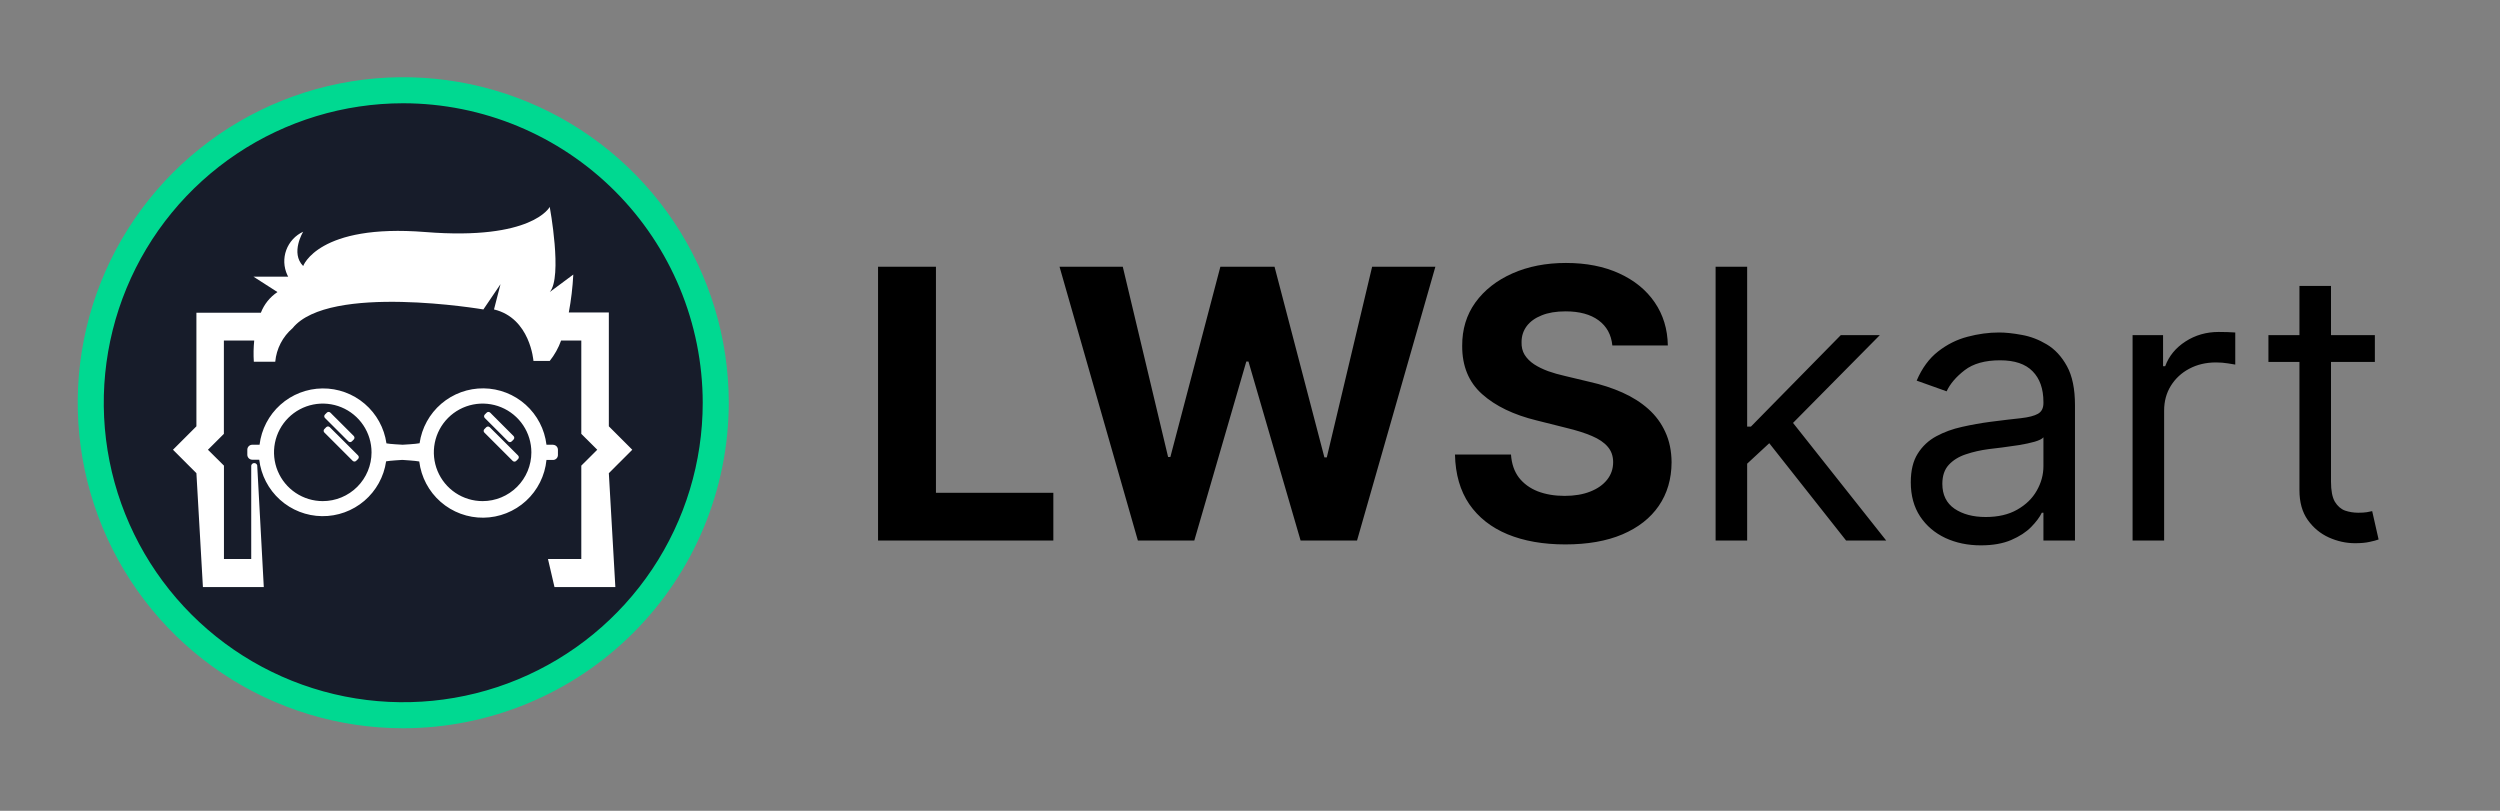 <svg width="518" height="168" viewBox="0 0 518 168" fill="none" xmlns="http://www.w3.org/2000/svg">
  <rect x="0" y="0" width="518" height="168" fill="#808080" stroke="none"/>
  <path
    d="M83.552 148.198C119.312 148.198 148.302 119.209 148.302 83.448C148.302 47.688 119.312 18.698 83.552 18.698C47.791 18.698 18.802 47.688 18.802 83.448C18.802 119.209 47.791 148.198 83.552 148.198Z"
    fill="#171C2A" />
  <path
    d="M83.552 150.896C70.212 150.896 57.172 146.94 46.08 139.529C34.988 132.118 26.343 121.584 21.238 109.259C16.133 96.935 14.797 83.373 17.4 70.29C20.003 57.206 26.426 45.188 35.859 35.755C45.292 26.322 57.31 19.898 70.394 17.296C83.477 14.694 97.039 16.029 109.363 21.134C121.688 26.239 132.222 34.884 139.633 45.976C147.044 57.068 151 70.108 151 83.448C150.979 101.33 143.866 118.473 131.221 131.117C118.577 143.762 101.434 150.875 83.552 150.896ZM83.552 21.396C71.279 21.396 59.282 25.035 49.078 31.854C38.873 38.672 30.92 48.363 26.223 59.702C21.527 71.04 20.298 83.517 22.692 95.554C25.087 107.591 30.996 118.647 39.675 127.326C48.353 136.004 59.409 141.914 71.446 144.308C83.483 146.702 95.96 145.473 107.298 140.777C118.637 136.08 128.328 128.127 135.147 117.922C141.965 107.718 145.604 95.721 145.604 83.448C145.583 66.997 139.038 51.227 127.406 39.594C115.773 27.962 100.003 21.417 83.552 21.396Z"
    fill="#00D991" />
  <path
    d="M67.598 88.507L67.207 88.898C67.007 89.099 67.007 89.423 67.207 89.623L73.078 95.486C73.278 95.686 73.603 95.685 73.803 95.485L74.193 95.094C74.393 94.893 74.393 94.569 74.193 94.369L68.323 88.507C68.122 88.307 67.798 88.307 67.598 88.507Z"
    fill="white" />
  <path
    d="M67.726 85.496L67.335 85.887C67.135 86.087 67.135 86.411 67.335 86.612L72.181 91.457C72.381 91.657 72.705 91.657 72.906 91.457L73.297 91.066C73.497 90.866 73.497 90.541 73.297 90.341L68.451 85.496C68.251 85.295 67.926 85.295 67.726 85.496Z"
    fill="white" />
  <path
    d="M100.753 88.523L100.362 88.914C100.162 89.115 100.163 89.439 100.363 89.639L106.233 95.501C106.433 95.701 106.758 95.701 106.958 95.501L107.349 95.109C107.549 94.909 107.549 94.585 107.348 94.384L101.478 88.522C101.278 88.322 100.953 88.323 100.753 88.523Z"
    fill="white" />
  <path
    d="M100.841 85.498L100.449 85.889C100.249 86.089 100.249 86.413 100.449 86.614L105.29 91.464C105.49 91.664 105.815 91.664 106.015 91.464L106.406 91.073C106.607 90.874 106.607 90.549 106.407 90.349L101.566 85.499C101.366 85.298 101.041 85.298 100.841 85.498Z"
    fill="white" />
  <path fill-rule="evenodd" clip-rule="evenodd"
    d="M114.578 92.149H113.229C112.846 88.955 111.316 86.009 108.922 83.86C106.529 81.711 103.436 80.505 100.22 80.467C97.003 80.429 93.882 81.562 91.439 83.654C88.996 85.746 87.396 88.655 86.938 91.838C86.223 92 83.431 92.149 83.431 92.149C83.431 92.149 80.733 92.014 80.072 91.865C79.617 88.681 78.02 85.771 75.579 83.677C73.137 81.583 70.018 80.447 66.802 80.482C63.586 80.516 60.492 81.719 58.096 83.865C55.7 86.012 54.167 88.956 53.78 92.149H52.27C51.998 92.149 51.737 92.257 51.545 92.449C51.352 92.641 51.244 92.902 51.244 93.174V94.24C51.248 94.507 51.356 94.762 51.545 94.951C51.734 95.14 51.989 95.248 52.256 95.251H53.713C54.092 98.446 55.62 101.393 58.011 103.545C60.402 105.697 63.494 106.906 66.711 106.947C69.927 106.989 73.049 105.859 75.495 103.77C77.941 101.68 79.543 98.772 80.004 95.589C80.746 95.44 83.363 95.292 83.363 95.292C83.363 95.292 86.142 95.467 86.87 95.616C87.267 98.856 88.845 101.837 91.302 103.987C93.76 106.136 96.924 107.304 100.189 107.265C103.453 107.227 106.589 105.985 108.996 103.778C111.402 101.572 112.909 98.555 113.229 95.305H114.578C114.845 95.305 115.102 95.201 115.294 95.015C115.485 94.828 115.596 94.574 115.603 94.307V93.187C115.603 92.915 115.495 92.655 115.303 92.463C115.111 92.27 114.85 92.162 114.578 92.162V92.149ZM66.879 103.831C64.88 103.831 62.927 103.238 61.266 102.128C59.604 101.018 58.309 99.44 57.544 97.594C56.779 95.747 56.579 93.716 56.969 91.756C57.359 89.796 58.321 87.996 59.734 86.583C61.148 85.17 62.948 84.207 64.908 83.817C66.868 83.428 68.899 83.628 70.745 84.392C72.592 85.157 74.17 86.452 75.28 88.114C76.39 89.775 76.983 91.729 76.983 93.727C76.983 96.407 75.918 98.977 74.023 100.871C72.128 102.766 69.558 103.831 66.879 103.831ZM99.996 103.831C97.998 103.831 96.044 103.238 94.382 102.128C92.721 101.018 91.426 99.44 90.661 97.594C89.897 95.747 89.696 93.716 90.086 91.756C90.476 89.796 91.438 87.996 92.851 86.583C94.264 85.17 96.065 84.207 98.025 83.817C99.985 83.428 102.016 83.628 103.862 84.392C105.709 85.157 107.287 86.452 108.397 88.114C109.507 89.775 110.1 91.729 110.1 93.727C110.1 96.407 109.035 98.977 107.14 100.871C105.245 102.766 102.675 103.831 99.996 103.831Z"
    fill="white" />
  <path
    d="M126.152 88.331V64.738H117.856C118.341 62.145 118.652 59.522 118.787 56.887L113.904 60.516C116.601 57.399 113.904 42.871 113.904 42.871C113.904 42.871 110.342 49.859 88.138 48.078C65.934 46.297 62.818 55.12 62.818 55.12C60.12 52.422 62.818 48.011 62.818 48.011C62.014 48.382 61.291 48.909 60.69 49.56C60.089 50.212 59.622 50.975 59.316 51.807C59.011 52.639 58.872 53.523 58.908 54.408C58.944 55.294 59.155 56.163 59.527 56.968L59.716 57.332H52.526L57.49 60.516C55.926 61.553 54.724 63.053 54.05 64.805H40.696V88.331L35.839 93.187L40.696 98.044L42.044 121.637H54.657L53.308 96.668C53.322 96.585 53.318 96.501 53.298 96.419C53.278 96.338 53.241 96.262 53.191 96.195C53.141 96.128 53.077 96.072 53.005 96.031C52.932 95.989 52.852 95.963 52.769 95.953C52.604 95.929 52.438 95.971 52.304 96.07C52.17 96.168 52.08 96.315 52.054 96.479C52.04 96.541 52.04 96.605 52.054 96.668V115.823H46.402V96.479L43.083 93.187L46.388 89.896V70.552H52.674C52.526 72.013 52.499 73.484 52.593 74.949H57.031C57.278 72.255 58.566 69.763 60.62 68.002C68.174 58.667 100.158 64.117 100.158 64.117L103.705 58.883L102.356 64.117C109.884 65.911 110.531 74.787 110.531 74.787H113.904C114.917 73.515 115.715 72.084 116.264 70.552H120.446V89.896L123.751 93.187L120.446 96.479V115.823H113.539L114.888 121.637H127.501L126.152 98.044L131.008 93.187L126.152 88.331Z"
    fill="white" />
  <path
    d="M181.931 112V55.261H193.928V102.109H218.252V112H181.931ZM235.768 112L219.533 55.261H232.638L242.03 94.685H242.501L252.862 55.261H264.082L274.416 94.768H274.915L284.307 55.261H297.411L281.176 112H269.485L258.68 74.903H258.237L247.46 112H235.768ZM334.078 71.579C333.857 69.344 332.905 67.608 331.225 66.371C329.544 65.133 327.263 64.514 324.382 64.514C322.424 64.514 320.771 64.791 319.422 65.346C318.074 65.881 317.04 66.629 316.32 67.59C315.618 68.55 315.267 69.64 315.267 70.859C315.23 71.874 315.442 72.761 315.904 73.518C316.384 74.276 317.04 74.931 317.871 75.485C318.702 76.021 319.663 76.492 320.752 76.898C321.842 77.286 323.006 77.619 324.243 77.896L329.341 79.115C331.816 79.669 334.087 80.407 336.156 81.331C338.225 82.254 340.016 83.39 341.531 84.739C343.045 86.087 344.218 87.675 345.049 89.504C345.899 91.332 346.333 93.429 346.351 95.793C346.333 99.265 345.446 102.276 343.692 104.825C341.955 107.355 339.444 109.322 336.156 110.726C332.887 112.111 328.944 112.803 324.326 112.803C319.746 112.803 315.756 112.102 312.358 110.698C308.978 109.294 306.337 107.216 304.434 104.464C302.55 101.694 301.562 98.268 301.47 94.186H313.078C313.207 96.088 313.752 97.677 314.713 98.951C315.692 100.207 316.994 101.158 318.619 101.805C320.263 102.433 322.119 102.747 324.188 102.747C326.219 102.747 327.983 102.451 329.479 101.86C330.994 101.269 332.167 100.447 332.998 99.394C333.829 98.342 334.244 97.132 334.244 95.765C334.244 94.491 333.866 93.419 333.108 92.551C332.37 91.683 331.28 90.945 329.839 90.335C328.417 89.725 326.672 89.171 324.603 88.673L318.425 87.121C313.641 85.958 309.864 84.138 307.094 81.663C304.323 79.189 302.947 75.855 302.966 71.662C302.947 68.227 303.862 65.225 305.709 62.658C307.574 60.091 310.132 58.087 313.383 56.646C316.633 55.206 320.327 54.485 324.465 54.485C328.676 54.485 332.351 55.206 335.491 56.646C338.649 58.087 341.106 60.091 342.861 62.658C344.615 65.225 345.52 68.199 345.576 71.579H334.078ZM361.568 96.485L361.457 88.396H362.787L381.405 69.446H389.494L369.658 89.504H369.104L361.568 96.485ZM355.473 112V55.261H362.011V112H355.473ZM382.513 112L365.89 90.945L370.544 86.401L390.824 112H382.513ZM410.432 112.997C407.735 112.997 405.288 112.489 403.09 111.474C400.892 110.439 399.147 108.952 397.854 107.013C396.561 105.055 395.915 102.691 395.915 99.921C395.915 97.483 396.395 95.507 397.355 93.992C398.316 92.459 399.6 91.258 401.206 90.39C402.813 89.522 404.586 88.876 406.526 88.451C408.483 88.008 410.45 87.657 412.427 87.398C415.013 87.066 417.109 86.817 418.716 86.65C420.341 86.466 421.523 86.161 422.262 85.736C423.019 85.311 423.398 84.572 423.398 83.52V83.298C423.398 80.564 422.65 78.441 421.154 76.926C419.676 75.412 417.432 74.654 414.421 74.654C411.3 74.654 408.853 75.338 407.08 76.704C405.307 78.071 404.06 79.53 403.34 81.082L397.134 78.865C398.242 76.279 399.72 74.266 401.567 72.826C403.432 71.367 405.464 70.351 407.662 69.778C409.878 69.187 412.057 68.892 414.2 68.892C415.567 68.892 417.137 69.058 418.91 69.39C420.701 69.704 422.428 70.36 424.09 71.357C425.771 72.355 427.166 73.86 428.274 75.873C429.382 77.886 429.936 80.583 429.936 83.963V112H423.398V106.237H423.065C422.622 107.161 421.883 108.149 420.849 109.202C419.815 110.255 418.439 111.15 416.721 111.889C415.003 112.628 412.907 112.997 410.432 112.997ZM411.429 107.124C414.015 107.124 416.195 106.616 417.968 105.6C419.759 104.584 421.108 103.273 422.013 101.666C422.936 100.059 423.398 98.369 423.398 96.596V90.612C423.121 90.945 422.511 91.249 421.569 91.526C420.646 91.785 419.575 92.016 418.356 92.219C417.155 92.404 415.982 92.57 414.837 92.718C413.71 92.847 412.796 92.958 412.094 93.05C410.395 93.272 408.807 93.632 407.329 94.13C405.87 94.611 404.688 95.34 403.783 96.319C402.896 97.28 402.453 98.591 402.453 100.253C402.453 102.525 403.293 104.243 404.974 105.406C406.673 106.551 408.825 107.124 411.429 107.124ZM441.87 112V69.446H448.186V75.873H448.63C449.405 73.768 450.809 72.059 452.841 70.748C454.873 69.436 457.163 68.781 459.712 68.781C460.192 68.781 460.792 68.79 461.512 68.808C462.233 68.827 462.778 68.855 463.147 68.892V75.541C462.925 75.485 462.417 75.402 461.623 75.291C460.847 75.162 460.026 75.097 459.157 75.097C457.089 75.097 455.242 75.531 453.617 76.4C452.01 77.249 450.735 78.431 449.793 79.946C448.87 81.442 448.408 83.15 448.408 85.071V112H441.87ZM492.071 69.446V74.987H470.018V69.446H492.071ZM476.445 59.25H482.983V99.81C482.983 101.657 483.251 103.042 483.787 103.966C484.341 104.871 485.043 105.48 485.892 105.794C486.76 106.09 487.675 106.237 488.635 106.237C489.355 106.237 489.947 106.201 490.408 106.127C490.87 106.034 491.239 105.96 491.516 105.905L492.846 111.778C492.403 111.945 491.784 112.111 490.99 112.277C490.196 112.462 489.189 112.554 487.97 112.554C486.123 112.554 484.313 112.157 482.54 111.363C480.786 110.569 479.326 109.359 478.163 107.733C477.018 106.108 476.445 104.058 476.445 101.583V59.25Z"
    fill="black" />
</svg>